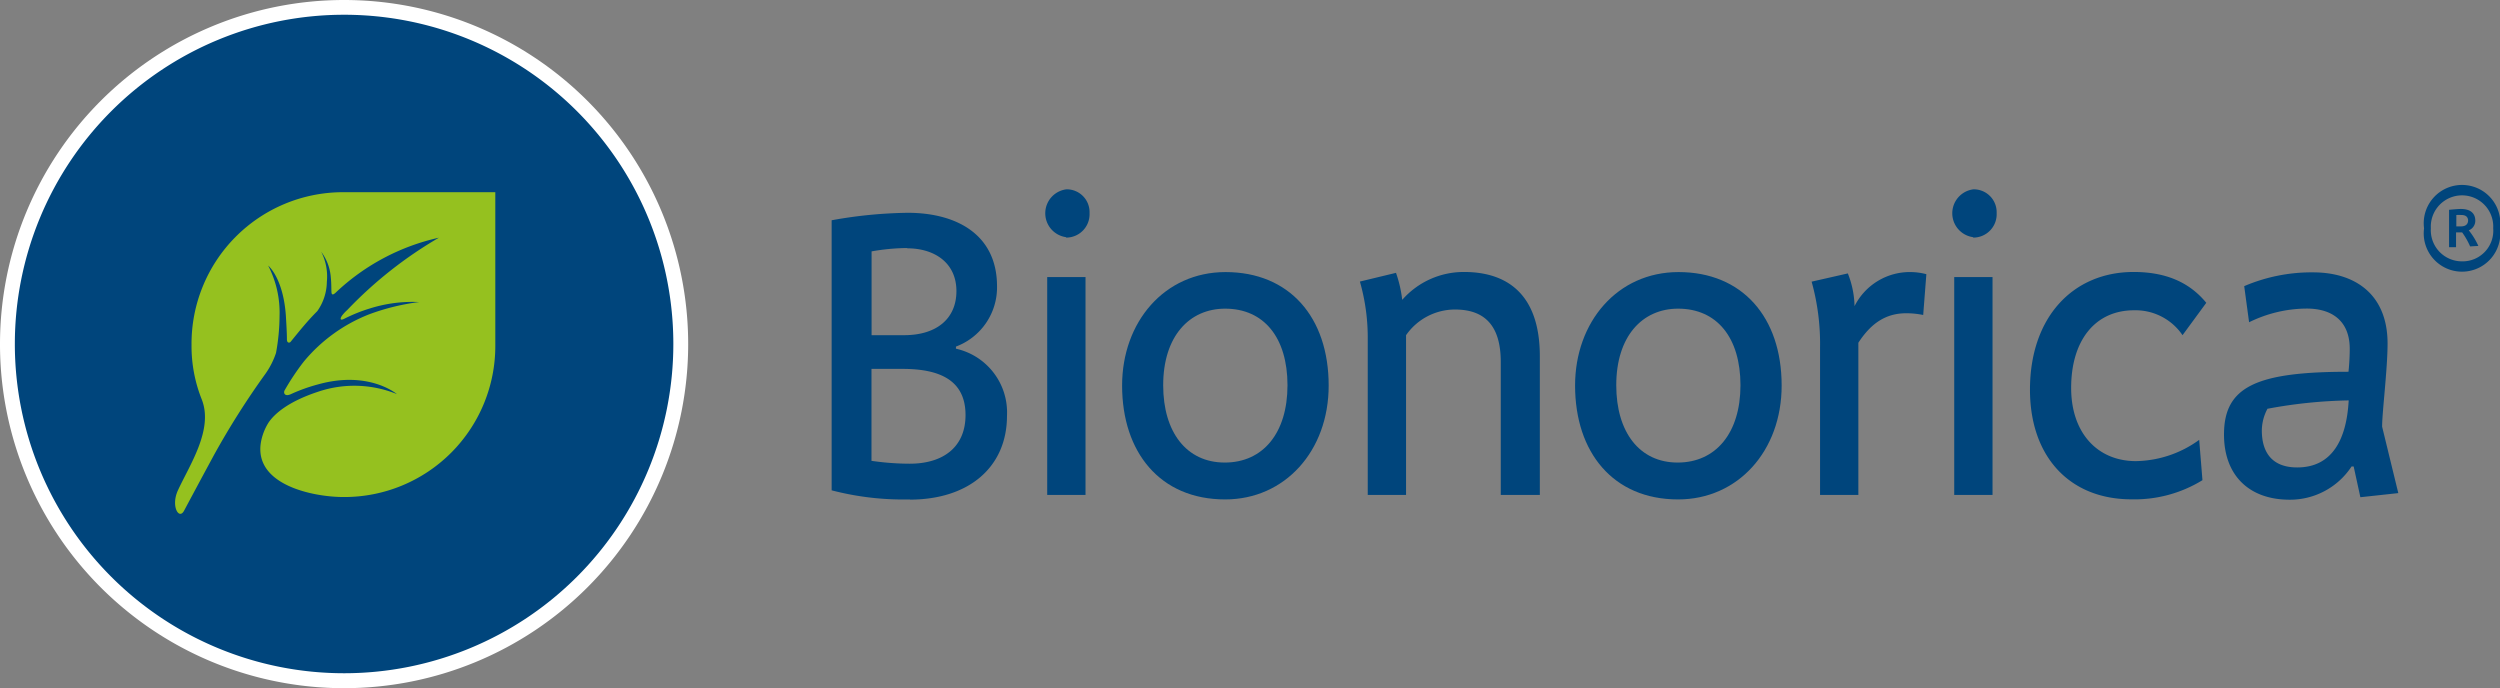 <svg xmlns="http://www.w3.org/2000/svg" viewBox="0 0 261.05 71.86"><rect x="0" y="0" width="261.05" height="71.86" fill="#808080" stroke="none"/><defs><style>.cls-1{fill:none;}.cls-2{fill:#fff;}.cls-3{fill:#00457c;}.cls-4{fill:#95c11f;}</style></defs><g id="Layer_2" data-name="Layer 2"><g id="Layer_1-2" data-name="Layer 1"><rect class="cls-1" width="261.05" height="71.86"/><path class="cls-2" d="M35.93,71.86A35.93,35.93,0,1,0,0,35.93,35.92,35.92,0,0,0,35.93,71.86"/><path class="cls-3" d="M94.24,38.52H91v9.6a27.86,27.86,0,0,0,4,.3c3.43,0,5.82-1.69,5.82-5.08,0-3.55-2.56-4.82-6.56-4.82m.48-12.62a22.12,22.12,0,0,0-3.73.35V35h3.39c3.47,0,5.47-1.78,5.47-4.6,0-3-2.34-4.47-5.13-4.47M95,52.15a29.68,29.68,0,0,1-8.16-.95V23a47.58,47.58,0,0,1,7.94-.78c5.08,0,9.33,2.25,9.33,7.68a6.6,6.6,0,0,1-4.29,6.29v.22a6.82,6.82,0,0,1,5.33,7c0,5.38-4,8.76-10.15,8.76"/><path class="cls-3" d="M109.35,28.93h4V51.68h-4Zm2-4.16a2.52,2.52,0,0,1,0-5,2.38,2.38,0,0,1,2.42,2.48,2.44,2.44,0,0,1-2.47,2.56"/><path class="cls-3" d="M127.93,32.23c-3.73,0-6.47,2.87-6.47,8,0,4.9,2.44,8.07,6.43,8.07s6.55-3.08,6.55-8.07-2.47-8-6.51-8m0,19.92c-6.81,0-10.76-4.94-10.76-11.89,0-6.64,4.42-11.85,10.8-11.85,6.65,0,10.77,4.69,10.77,11.85,0,6.82-4.56,11.89-10.81,11.89"/><path class="cls-3" d="M156.71,51.68V37.79c0-3.95-1.83-5.47-4.78-5.47A6.23,6.23,0,0,0,146.82,35V51.68h-4V35.4a21.31,21.31,0,0,0-.82-6l3.77-.91a13.06,13.06,0,0,1,.65,2.82,8.54,8.54,0,0,1,6.47-2.91c3.77,0,7.9,1.66,7.9,8.81V51.68Z"/><path class="cls-3" d="M175.23,32.23c-3.73,0-6.46,2.87-6.46,8,0,4.9,2.43,8.07,6.41,8.07s6.56-3.08,6.56-8.07-2.47-8-6.51-8m0,19.92c-6.81,0-10.76-4.94-10.76-11.89,0-6.64,4.42-11.85,10.8-11.85,6.64,0,10.77,4.69,10.77,11.85,0,6.82-4.56,11.89-10.81,11.89"/><path class="cls-3" d="M200.82,32.89a8.94,8.94,0,0,0-1.77-.18c-2.09,0-3.65,1-5,3.08V51.68h-4V36.27a24.18,24.18,0,0,0-.88-6.86l3.78-.86a9.68,9.68,0,0,1,.7,3.42,6.46,6.46,0,0,1,5.94-3.56,6.74,6.74,0,0,1,1.56.22Z"/><path class="cls-3" d="M204.06,28.93h4V51.68h-4Zm2-4.16a2.52,2.52,0,0,1,0-5,2.39,2.39,0,0,1,2.43,2.48,2.44,2.44,0,0,1-2.47,2.56"/><path class="cls-3" d="M227.9,35a5.93,5.93,0,0,0-5.07-2.6c-4,0-6.56,3.08-6.56,8.11,0,4.68,2.73,7.64,6.77,7.64a11.52,11.52,0,0,0,6.6-2.22l.34,4.21a13.53,13.53,0,0,1-7.41,2c-6.47,0-10.6-4.46-10.6-11.45,0-7.6,4.52-12.29,10.82-12.29,3.25,0,5.77,1,7.59,3.22Z"/><path class="cls-3" d="M236.79,42.65a4.86,4.86,0,0,0-.61,2.3c0,2.3,1.08,3.86,3.69,3.86,3.65,0,5.16-2.91,5.38-7a50.42,50.42,0,0,0-8.46.87m9.68,9.24-.7-3.21h-.22a7.69,7.69,0,0,1-6.46,3.47c-4.26,0-6.86-2.56-6.86-6.81,0-5,3.38-6.55,13-6.55.09-.87.13-1.74.13-2.39,0-2.78-1.69-4.21-4.51-4.21a13.75,13.75,0,0,0-6,1.43l-.51-3.77a17.82,17.82,0,0,1,7.2-1.44c4.39,0,7.77,2.3,7.77,7.43,0,2.64-.57,7.2-.57,8.68l1.69,6.94Z"/><path class="cls-3" d="M70.31,35.93A34.38,34.38,0,1,1,35.93,1.54,34.37,34.37,0,0,1,70.31,35.93"/><path class="cls-4" d="M51.72,36a15.77,15.77,0,0,1-15.84,15.9c-3.18,0-9.41-1.26-8.63-5.74a5.74,5.74,0,0,1,.77-2c.61-.93,2.06-2.22,5.18-3.25a11.78,11.78,0,0,1,8.24.24s-2.93-2.51-8.27-1a17.41,17.41,0,0,0-2.78,1c-.69.32-.81-.15-.67-.39a25.41,25.41,0,0,1,2-3,16.85,16.85,0,0,1,6.83-4.94,23.37,23.37,0,0,1,5.22-1.28,14.77,14.77,0,0,0-5.12.66A16.69,16.69,0,0,0,36,33.26c-.61.32-.46-.1-.21-.4s.35-.37.52-.54a43.36,43.36,0,0,1,9.52-7.5,22.89,22.89,0,0,0-10.77,5.73c-.14.13-.43.39-.45-.06s0-.87-.07-1.55a5.09,5.09,0,0,0-1-2.65,5.68,5.68,0,0,1,.59,3.14,5.4,5.4,0,0,1-1,3.06c-1,1-1.75,1.93-2.79,3.21-.08.1-.38.17-.38-.27,0-.7-.07-1.79-.11-2.48C29.57,29,28,27.73,28,27.73A10.67,10.67,0,0,1,29.19,33a21.78,21.78,0,0,1-.37,3.86A8.37,8.37,0,0,1,27.74,39a84,84,0,0,0-5.4,8.52C21,50,20.11,51.66,19.22,53.33c-.53,1-1.4-.48-.64-2.13,1.22-2.65,3.71-6.32,2.5-9.46A15,15,0,0,1,20,36,15.82,15.82,0,0,1,35.72,20.07h16Z"/><path class="cls-3" d="M257.72,23c0,.45-.31.64-.75.64h-.48V22.45a5.07,5.07,0,0,1,.52,0c.45,0,.71.19.71.61m1.07,2.62a7.61,7.61,0,0,0-1-1.63,1.07,1.07,0,0,0,.68-1c0-.81-.54-1.23-1.51-1.23-.24,0-.87.05-1.23.09v3.9h.73V24.27h.64a7.82,7.82,0,0,1,.83,1.46Zm1.55-1.84a3.2,3.2,0,0,1-3.26,3.45,3.25,3.25,0,0,1-3.25-3.45,3.26,3.26,0,1,1,6.51,0m.71,0a4,4,0,1,0-7.93,0,4,4,0,1,0,7.93,0"/></g></g></svg>
